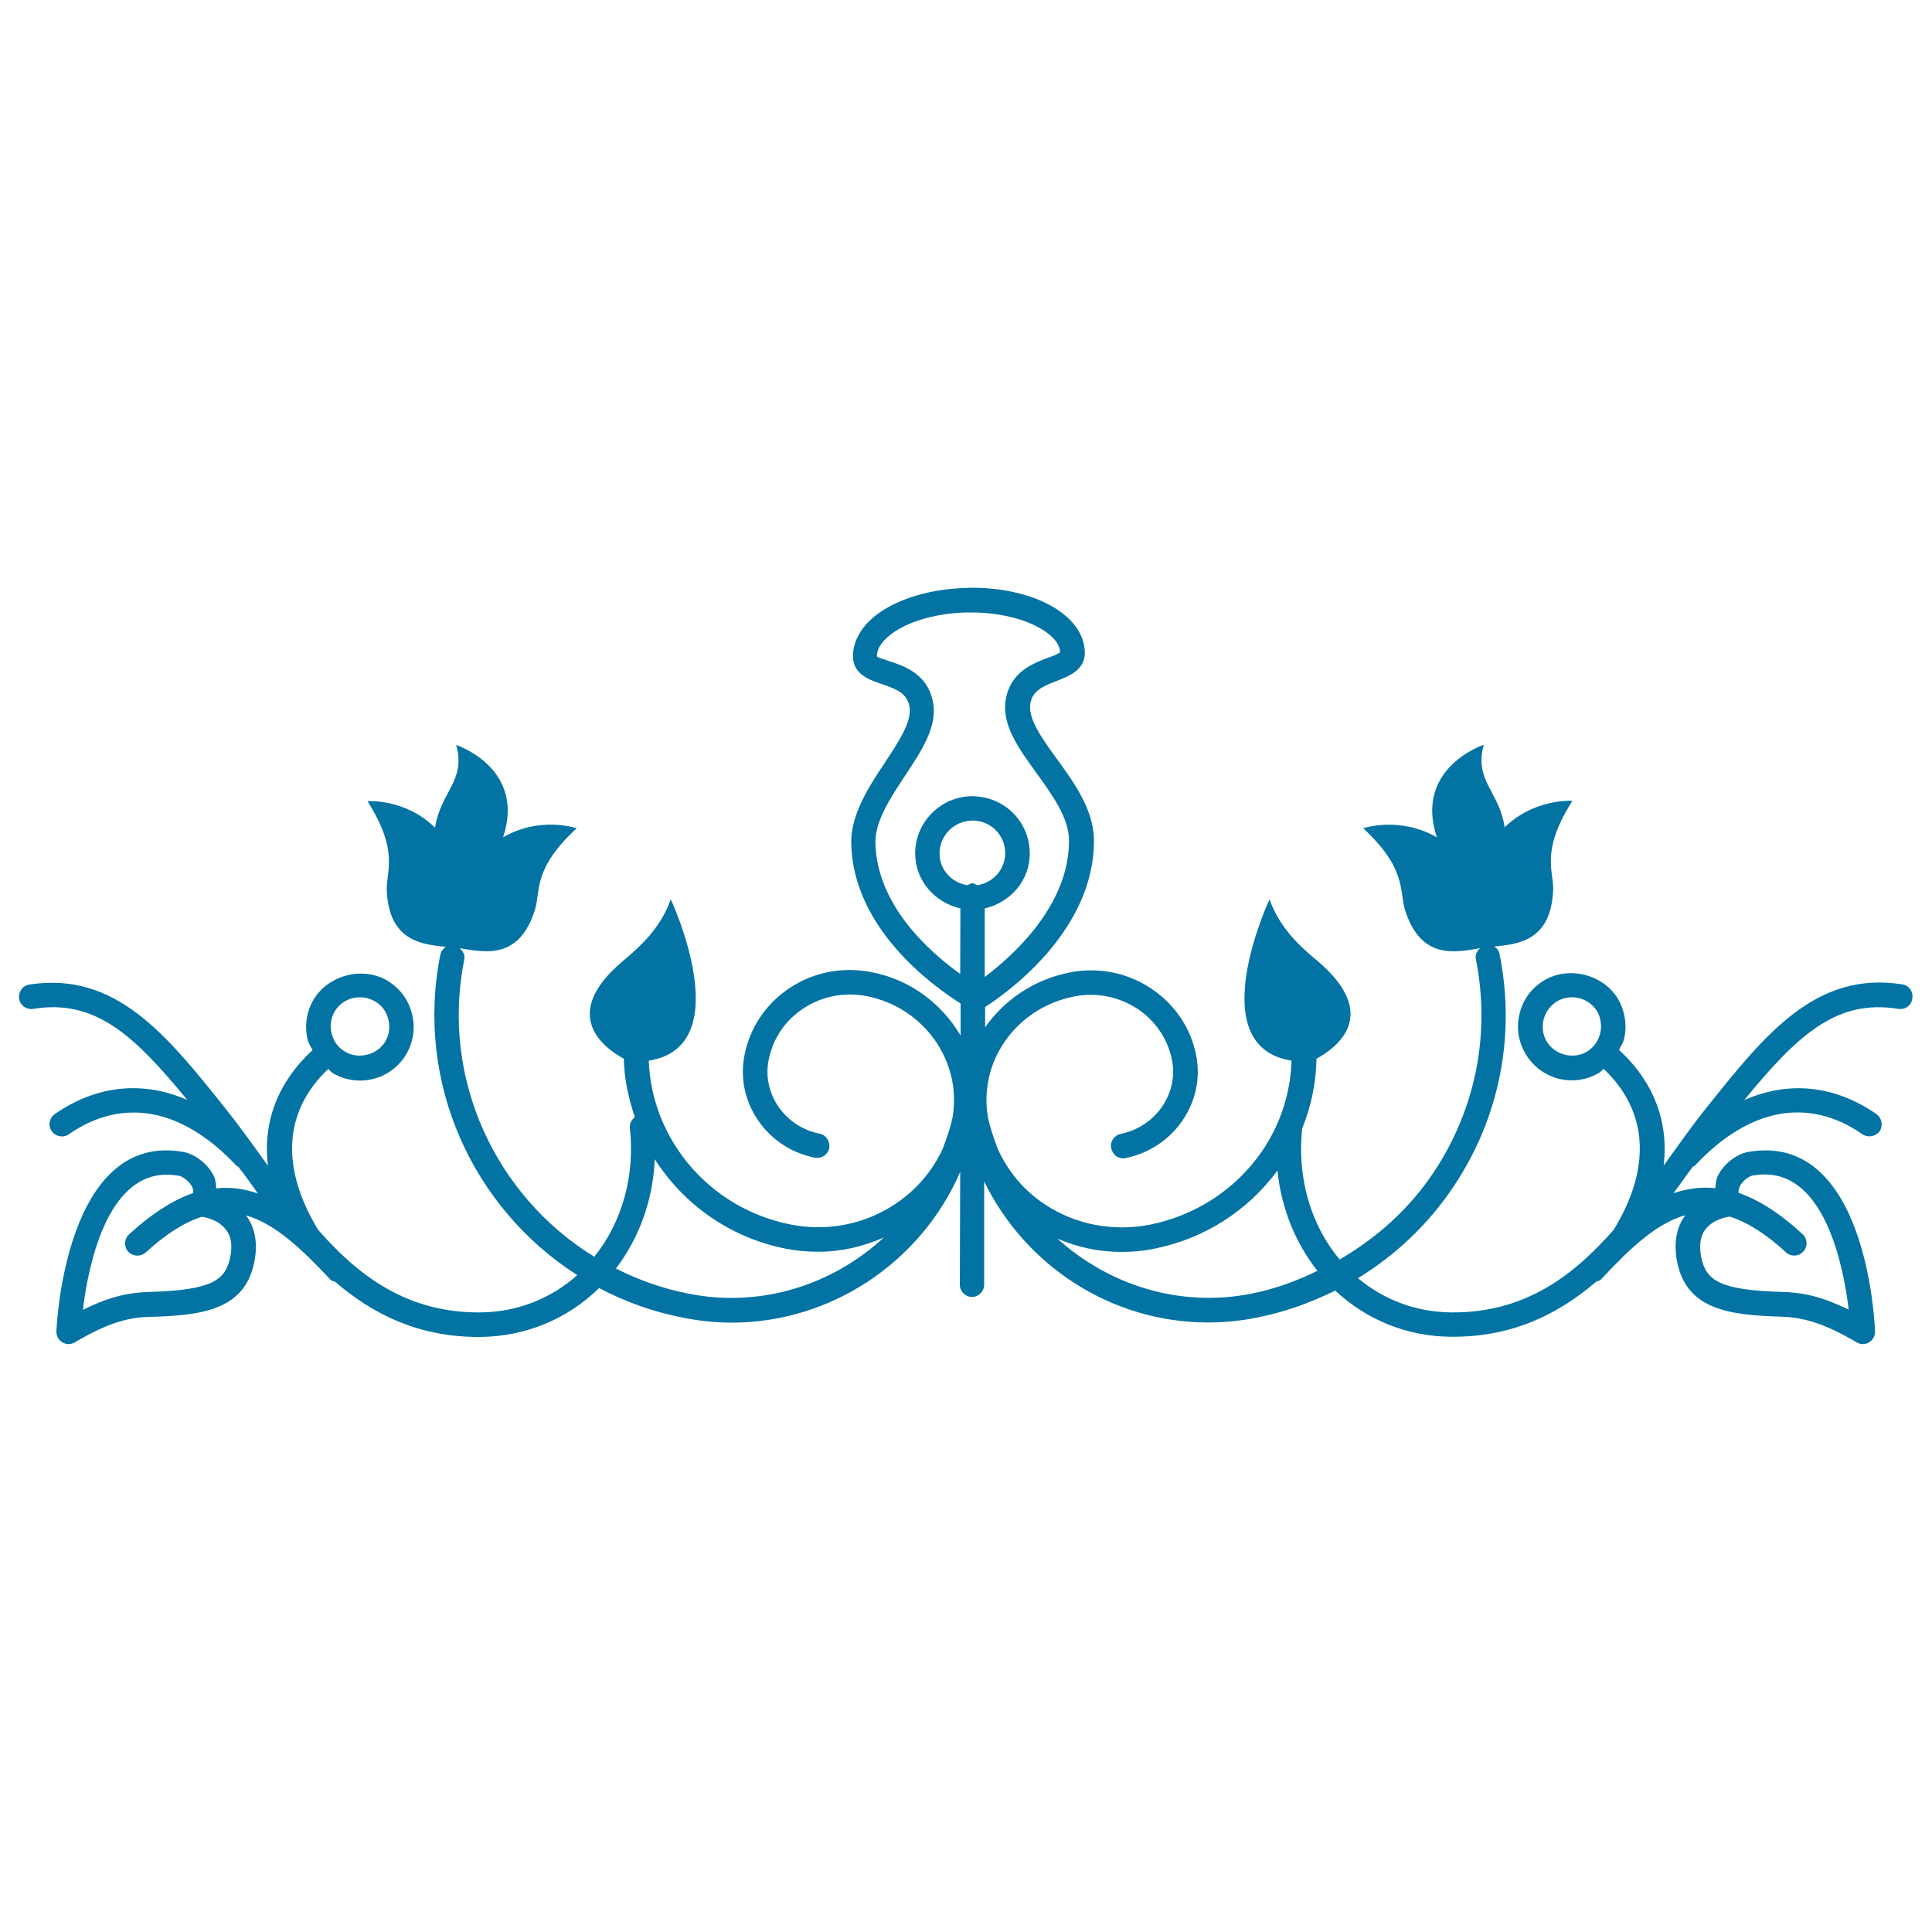 <svg xmlns="http://www.w3.org/2000/svg" viewBox="0 0 1000 1000" style="fill:#0273a2">
<title>Flower Bell Outline Design Variant With Vines And Leaves SVG icon</title>
<g><g><path d="M984.6,509.5c-44.8-7-70.9,25.8-101.3,63.8c-6.9,8.6-13.4,17.8-20.1,27.1c-0.7,0.9-1.4,1.9-2.1,2.9c2.7-22.6-5.1-43.3-23.1-59.9c0.8-1.7,2-3.3,2.5-5.2c1.8-7.2,0.7-14.6-3-21.1c-7.5-12.7-25.4-17.3-38.2-9.7c-6.4,3.8-10.9,9.8-12.7,17c-1.9,7.2-0.8,14.7,3.1,21.2c5,8.4,14.1,13.6,23.8,13.6c5,0,9.9-1.4,14.2-3.9c0.9-0.5,1.5-1.4,2.3-2.1c23.1,21.8,24.9,51.3,5.2,83.4c-21.1,24-46,42.7-83,42.7c-0.3,0-0.5,0-0.7,0c-18.5-0.1-35.2-6.5-48.6-17.7c19.5-12,36.5-28,49.5-47.5c23.7-35.4,32.2-78.1,23.8-120.1c-0.3-1.8-1.4-3.2-2.8-4.1c12.6-1.2,29.2-3,30.5-28.8c0.5-10.3-6.9-20.1,10-46.6c0,0-19.5-1.4-35.1,13.7c-2.6-18.3-16-24.2-10.8-42.7c0,0-36.2,11.9-24.3,47.9c-19.3-11.1-38.1-4.7-38.1-4.7c22.9,21.3,18.5,32.6,21.7,42.5c8.3,25.8,25.9,21.7,38.8,19.6c-1.6,1.4-2.7,3.4-2.2,5.6c7.7,38.6-0.1,77.8-21.9,110.5c-12.7,19-29.5,33.9-48.6,45c-15-17.9-22.1-42.3-19.4-67.8c4.7-11.5,7.2-23.8,7.4-36.1c10.6-5.8,33.3-22.6,0.8-50.4c-5.9-5-19.2-15.3-25.1-32.1c0,0-35.7,76.1,11.4,83.5c-0.5,16.4-5.6,32.7-15.3,46.9c-13.6,19.7-34.2,33.2-58,38c-19.1,3.7-38.6,0-54.5-10.6c-10.9-7.2-19-17.1-24.2-28.5c-2-5.4-4-10.8-5.2-16.6c0,0,0,0,0-0.1c-2.2-13.6,0.7-27.3,8.7-38.9c8.4-12.2,21-20.4,35.8-23.4c11.5-2.3,23.3,0,33,6.4c9.3,6.2,15.6,15.6,17.8,26.3c3.5,17.5-8.4,34.7-26.5,38.4c-3.4,0.7-5.7,4-4.9,7.5c0.7,3.4,3.7,5.7,7.5,5c24.9-5.1,41.3-29,36.4-53.3c-2.8-14.2-11.1-26.3-23.2-34.4c-12.5-8.4-27.7-11.3-42.5-8.3c-17.8,3.6-33.2,13.7-43.5,28.3v-10.5c8.2-5.2,57.2-38.3,56.3-87.2c-0.4-15.2-10.3-29-19.1-41.1c-7.8-10.7-15.1-20.9-13.8-28.7c1.1-6.5,5.9-8.8,13.8-11.8c6.1-2.4,14.6-5.6,14.4-14.8c-0.4-19-25.6-33.4-58.7-33.4l-2,0.1c-21.7,0.4-41.5,7.3-51.7,18c-5.1,5.4-7.7,11.5-7.6,17.7c0.2,9.2,8.8,12,15,14.1c7.9,2.7,12.8,4.8,14.2,11.3c1.6,7.7-5.3,18.1-12.6,29.2c-8.3,12.5-17.7,26.7-17.5,41.8c0.8,44.3,42.5,74.1,56.6,83v16.6c-9.6-16.3-25.8-28.9-46-32.8c-14.7-2.9-29.6-0.2-42,7.9c-12.5,8.1-20.9,20.4-23.8,34.8c-2.4,11.9,0.1,24,7,34c6.9,10.1,17.3,16.9,29.3,19.3c3.7,0.6,6.8-1.6,7.5-4.9c0.6-3.4-1.6-6.9-4.9-7.5c-8.8-1.7-16.4-6.8-21.4-14c-4.9-7.2-6.8-15.9-5-24.4c2.2-11,8.7-20.5,18.2-26.6c9.6-6.3,21.3-8.4,32.6-6.2c29.6,5.9,49.1,33.6,44.4,62.3c0,0.1,0,0.1,0,0.2c-1.2,5.8-3.2,11.2-5.2,16.6c-13.2,28.7-45.6,45.7-78.7,39.1c-42.4-8.4-72-44.5-73.4-84.8c47-7.4,11.4-83.5,11.4-83.5c-5.9,16.8-19.2,27.1-25.1,32.2c-32.5,27.6-9.8,44.5,0.8,50.3c0.2,10.5,2.4,20.5,5.7,30.2c-1.6,1.3-2.7,3.1-2.6,5.3c2.8,25-4,49.1-18.4,67c-50.9-31.3-79.7-92-67.3-153.9c0.5-2.4-0.7-4.3-2.4-5.8c12.8,2,30.6,6.3,38.9-19.6c3.2-9.9-1.4-21.2,21.7-42.5c0,0-18.9-6.5-38.1,4.7c11.9-36-24.3-47.8-24.3-47.8c5.3,18.5-8.2,24.4-10.9,42.8c-15.5-15.2-35-13.7-35-13.7c16.8,26.5,9.4,36.3,10,46.6c1.4,25.9,18.1,27.5,30.7,28.8c-1.5,0.8-2.6,2.2-3,4.1c-13.2,66.4,17,131.4,70.9,165.8c-13.7,12.2-31.2,19.2-50.4,19.3c-0.2,0-0.5,0-0.7,0c-36.9,0-61.9-18.6-83-42.7c-19.6-32.2-17.9-61.5,5.2-83.3c0.8,0.6,1.4,1.6,2.3,2.1c4.3,2.6,9.2,3.9,14.2,3.9c9.8,0,18.9-5.2,23.8-13.5c3.8-6.5,4.9-14,3-21.2c-1.8-7.1-6.3-13.2-12.7-17c-12.8-7.6-30.6-2.9-38.2,9.8c-3.7,6.4-4.8,13.8-3,21c0.5,1.8,1.6,3.4,2.5,5.1c-18,16.6-25.9,37.3-23.1,59.9c-0.7-1-1.4-1.9-2.1-2.9c-6.7-9.3-13.3-18.5-20.1-27c-30.4-38-56.6-70.8-101.3-63.9c-3.5,0.5-5.8,3.8-5.3,7.3c0.5,3.5,3.7,5.8,7.3,5.3c31.8-5.2,51.9,13.2,79.7,47.1c-22.8-9.9-46.6-7.8-68.5,7.3c-2.9,2-3.7,6-1.6,8.9c1.9,2.8,6,3.6,8.8,1.6c28-19.4,58.9-13.6,86.9,16.4c0.3,0.2,0.6,0.2,0.9,0.4c1,1.5,2,2.6,3,4c2.3,3.2,4.8,6.5,7.1,9.9c-6.9-2.5-14-3.5-21.6-2.7c-0.2-2.1-0.2-4.3-1.2-6.4c-3.4-6.8-10.3-11.4-15.5-12.4c-60.9-11.2-65.9,88.8-66,92.8c-0.1,2.3,1.1,4.5,3.1,5.7c1,0.6,2.1,0.9,3.2,0.9s2.2-0.3,3.2-0.9c17.9-10.6,28.6-13,39-13.2c26.4-0.7,48.6-3.4,53.8-27.8c2.1-9.9,0.7-18.1-4.1-24.7c15,4.3,28.7,17.3,43.8,33.4c0.6,0.6,1.5,0.6,2.3,1c19.5,16.7,43,28.5,74.1,28.5c0.3,0,0.5,0,0.8,0c23.8-0.2,45.3-9.3,61.7-25.3c13.3,7,27.8,12.3,43.3,15.3c8.5,1.7,17,2.6,25.3,2.6c51.3,0,97.9-31.1,118.3-78l-0.2,58.4c0,3.5,2.9,6.3,6.3,6.3c3.5,0,6.3-2.9,6.3-6.3v-53.5c21.5,44.1,66.3,73,115.8,73c8.4,0,16.9-0.8,25.3-2.5c14.3-2.8,27.9-7.7,40.6-14c16.2,15.1,37.1,23.8,60.2,23.9c0.3,0,0.5,0,0.8,0c31.2,0,54.7-11.9,74.1-28.5c0.8-0.4,1.7-0.4,2.3-1c15.1-16.2,28.8-29.2,43.8-33.4c-4.8,6.5-6.1,14.8-4.1,24.7c5.2,24.4,27.4,27,53.8,27.8c10.4,0.4,21.1,2.7,39,13.3c1,0.6,2.1,0.9,3.2,0.9s2.3-0.3,3.2-0.9c2-1.2,3.2-3.4,3.1-5.7c-0.1-4-4.4-104-66-92.8c-5.1,1-12.1,5.6-15.4,12.4c-1,2-1,4.2-1.3,6.3c-7.6-0.8-14.8,0.3-21.6,2.6c2.4-3.3,4.8-6.5,7.1-9.8c1-1.4,2-2.6,3-4c0.3-0.2,0.7-0.1,0.9-0.4c27.9-29.9,58.8-35.8,86.8-16.3c2.9,1.9,6.8,1.2,8.9-1.6c1.9-2.9,1.2-6.8-1.6-8.8c-21.9-15.2-45.7-17.3-68.5-7.3c27.8-33.9,47.9-52.4,79.8-47.2c3.7,0.5,6.7-1.8,7.2-5.3C990.4,513.3,988.1,510,984.6,509.5z M828.2,535.1c-1,3.9-3.5,7.2-6.9,9.3c-7,4.1-16.6,1.6-20.7-5.3c-2.1-3.5-2.6-7.6-1.6-11.5c1-3.9,3.5-7.2,6.9-9.3c2.4-1.4,5-2.1,7.8-2.1c5.4,0,10.2,2.8,13.1,7.4C828.6,527.1,829.2,531.1,828.2,535.1z M173.2,523.6c2.8-4.7,7.7-7.4,13.1-7.4c2.7,0,5.4,0.7,7.8,2.1c3.5,2,5.9,5.3,6.9,9.3c1,3.9,0.5,8-1.6,11.5c-4.1,6.9-13.7,9.4-20.7,5.3c-3.6-2.1-6-5.3-7-9.3C170.6,531.1,171.2,527.1,173.2,523.6z M119.1,651c-2.5,11.5-9.1,16.8-41.8,17.7c-8.9,0.3-19.1,1.6-34.4,9.3c2.7-22.5,12.2-70,43.4-70c2.1,0,4.3,0.3,6.6,0.6c1.1,0.3,4.8,2.3,6.5,5.6c0.5,1.1,0.7,2.2,0.6,3.3c-10.2,3.6-21.1,10.3-33.2,21.4c-2.6,2.4-2.7,6.4-0.4,9c2.4,2.5,6.4,2.7,9,0.4c10.8-9.9,20.3-15.7,29.1-18.5c1,0.1,8.6,1.3,12.6,6.9C119.7,640,120.4,644.9,119.1,651z M355.9,669.5c-13.2-2.6-25.6-7.1-37.1-12.9c12.1-15.9,19.2-35.5,20.1-56.6c14.7,23,38.5,40.5,67.7,46.3c5.7,1.1,11.3,1.6,16.9,1.6c12,0,23.4-2.7,34-7.4C430.9,665.1,393.7,677.2,355.9,669.5z M497,504.1c-15.8-11.3-43.2-35.5-43.9-67.8c-0.2-11.3,7.7-23.2,15.3-34.7c8.8-13.3,17.2-25.9,14.4-38.8c-3-14.1-14.8-18.1-22.6-20.6c-2.3-0.7-5.8-1.9-6.3-2.4c-0.1-2.8,1.3-5.8,4.1-8.7c7.9-8.2,24.6-13.8,42.8-14.1l1.8,0c26.9,0,45.8,11.1,46.1,20.5c-0.6,0.9-4.1,2.2-6.4,3c-7.7,2.9-19.3,7.3-21.7,21.5c-2.3,13.1,6.6,25.3,16,38.3c8,11.1,16.4,22.7,16.7,34c0.6,33.9-28.9,60.3-43.6,71.4v-35.5c13.4-3.1,23.6-14.7,23.3-29c-0.4-16.3-13.3-29.1-30.2-29.1c-16.4,0.4-29.4,13.9-29.1,30.2c0.3,13.8,10.3,24.9,23.4,27.9L497,504.1L497,504.1z M505.8,458.2c-0.8-0.5-1.6-1-2.5-1c-0.9,0-1.6,0.6-2.5,1c-8-1.2-14.4-7.9-14.5-16.1c-0.2-9.4,7.3-17.2,17-17.4c9.3,0,16.8,7.3,17,16.5C520.4,450,514.1,456.9,505.8,458.2z M648.2,669.5c-37.5,7.6-74.4-4.4-100.9-28.4c10.4,4.5,21.6,6.9,33.1,6.9c5.7,0,11.4-0.5,17.2-1.7c25.9-5.2,48.2-19.6,63.6-40.4c2,19.4,9.2,37.3,20.7,51.9C671.2,663,660.1,667.1,648.2,669.5z M882.6,636.5c4.1-5.6,11.8-6.7,12.7-6.8c8.8,2.8,18.4,8.6,29.1,18.5c2.6,2.4,6.6,2.2,9-0.4c2.4-2.6,2.2-6.6-0.4-9c-12-11.1-22.9-17.8-33.1-21.4c-0.1-1.1,0.1-2.2,0.6-3.3c1.6-3.3,5.3-5.4,6.4-5.6c2.3-0.4,4.5-0.6,6.6-0.6c31.2,0,40.7,47.5,43.4,70c-15.3-7.6-25.7-9-34.5-9.2c-32.7-0.9-39.3-6.2-41.8-17.7C879.4,644.9,880,640,882.6,636.5z"/></g></g>
</svg>